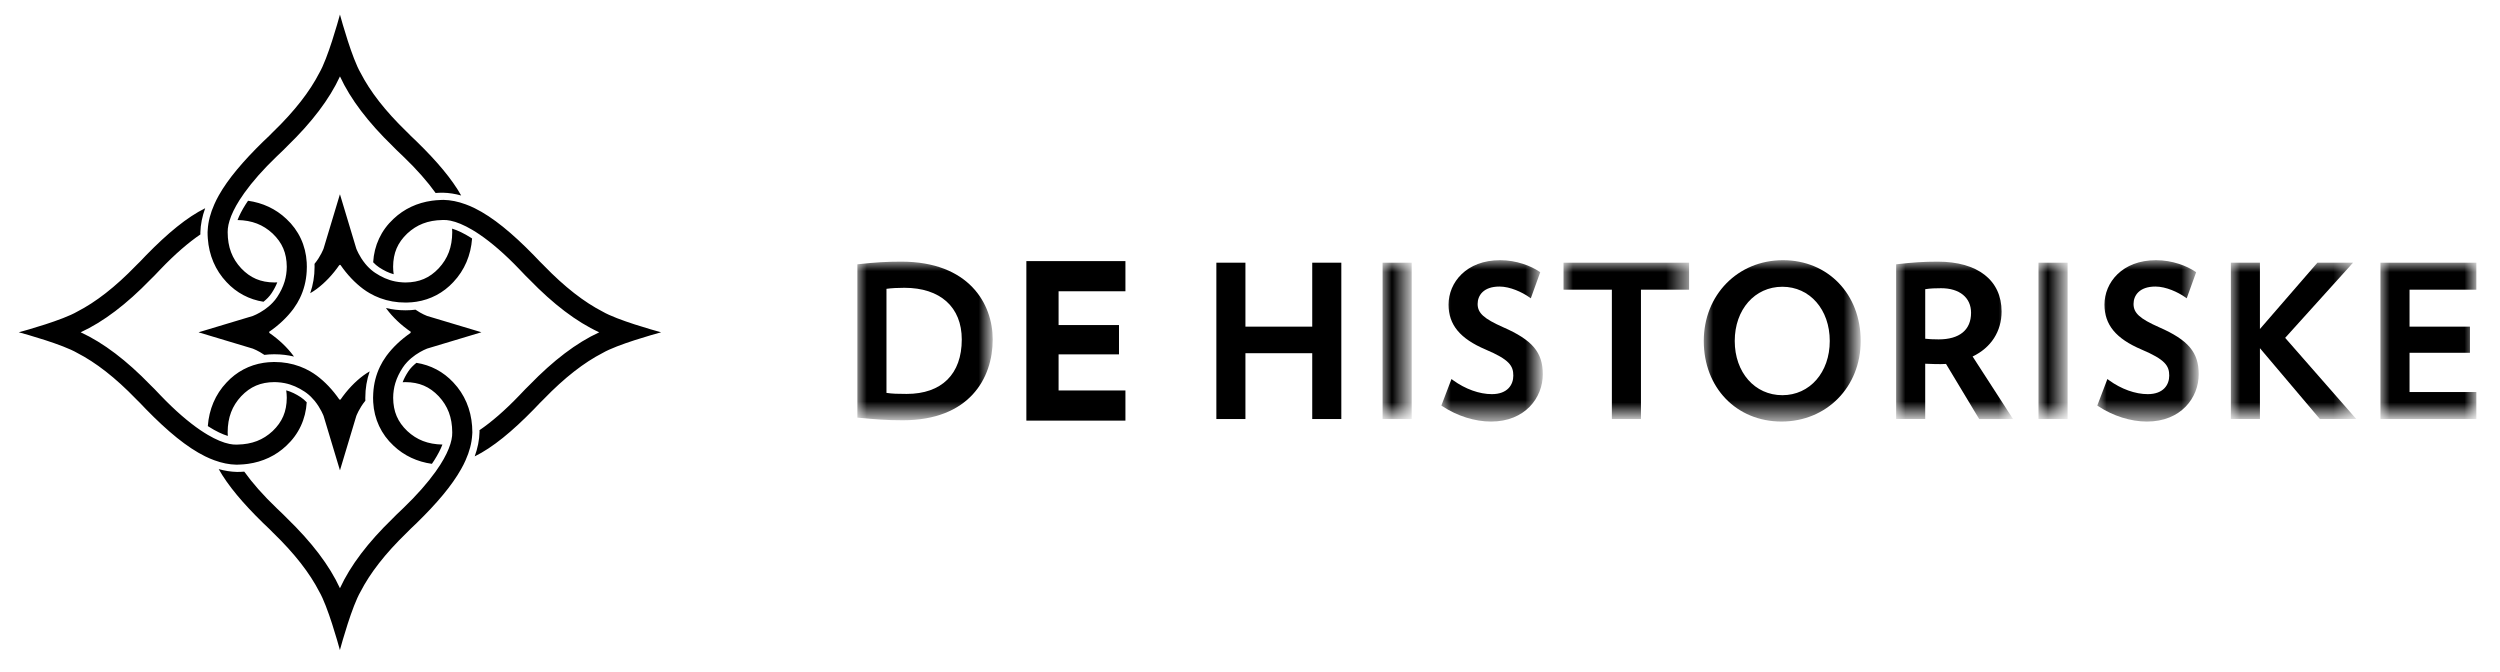 <?xml version="1.0" encoding="utf-8"?>
<!-- Generator: Adobe Illustrator 23.0.2, SVG Export Plug-In . SVG Version: 6.00 Build 0)  -->
<svg version="1.1" id="Layer_1" xmlns="http://www.w3.org/2000/svg" xmlns:xlink="http://www.w3.org/1999/xlink" x="0px" y="0px"
	 viewBox="0 0 134 36" enable-background="new 0 0 134 36" xml:space="preserve">
<title>A8023509-A24D-4CCB-91B2-E18B9BB99A4E</title>
<desc>Created with sketchtool.</desc>
<g>
	<g id="Top-navigation" transform="translate(-30, -10)">
		<g id="Group-4" transform="translate(30, 10)">
			<g id="Page-1" transform="translate(47, 13)">
				<g id="Group-3" transform="translate(0, 0.582)">
					<g id="Clip-2">
					</g>
					<defs>
						<filter id="Adobe_OpacityMaskFilter" filterUnits="userSpaceOnUse" x="-1.045" y="0.442" width="7.255" height="8.503">
							<feColorMatrix  type="matrix" values="1 0 0 0 0  0 1 0 0 0  0 0 1 0 0  0 0 0 1 0"/>
						</filter>
					</defs>
					<mask maskUnits="userSpaceOnUse" x="-1.045" y="0.442" width="7.255" height="8.503" id="mask-2_1_">
						<g filter="url(#Adobe_OpacityMaskFilter)">
							<polygon id="path-1_1_" fill-rule="evenodd" clip-rule="evenodd" fill="#FFFFFF" points="-1.045,0.442 -1.045,8.945 
								6.21,8.945 6.21,0.442 							"/>
						</g>
					</mask>
					<path id="Fill-1" mask="url(#mask-2_1_)" fill-rule="evenodd" clip-rule="evenodd" d="M4.551,4.615
						c0,1.854-1.076,2.917-2.953,2.917c-0.482,0-0.766-0.008-1.083-0.055V1.899c0.27-0.037,0.593-0.055,0.961-0.055
						C3.401,1.844,4.551,2.88,4.551,4.615 M1.308,0.442c-0.774,0-1.435,0.039-2.278,0.135l-0.075,0.008v8.218l0.077,0.007
						c0.854,0.082,1.479,0.135,2.355,0.135c3.556,0,4.823-2.237,4.823-4.33C6.21,2.69,4.926,0.442,1.308,0.442"/>
				</g>
				<polygon id="Fill-4" fill-rule="evenodd" clip-rule="evenodd" points="8.013,9.545 13.323,9.545 13.323,7.929 9.74,7.929 
					9.74,5.994 12.978,5.994 12.978,4.423 9.74,4.423 9.74,2.612 13.323,2.612 13.323,0.995 8.013,0.995 				"/>
				<polygon id="Fill-6" fill-rule="evenodd" clip-rule="evenodd" points="23.336,4.508 19.755,4.508 19.755,1.08 18.197,1.08 
					18.197,9.46 19.755,9.46 19.755,5.932 23.336,5.932 23.336,9.46 24.895,9.46 24.895,1.08 23.336,1.08 				"/>
				<g id="Clip-9">
				</g>
				<defs>
					<filter id="Adobe_OpacityMaskFilter_1_" filterUnits="userSpaceOnUse" x="27.106" y="1.08" width="1.559" height="8.38">
						<feColorMatrix  type="matrix" values="1 0 0 0 0  0 1 0 0 0  0 0 1 0 0  0 0 0 1 0"/>
					</filter>
				</defs>
				<mask maskUnits="userSpaceOnUse" x="27.106" y="1.08" width="1.559" height="8.38" id="mask-4_1_">
					<g filter="url(#Adobe_OpacityMaskFilter_1_)">
						<polygon id="path-3_1_" fill-rule="evenodd" clip-rule="evenodd" fill="#FFFFFF" points="-1.045,9.595 85.733,9.595 
							85.733,0.946 -1.045,0.946 						"/>
					</g>
				</mask>
				<polygon id="Fill-8" mask="url(#mask-4_1_)" fill-rule="evenodd" clip-rule="evenodd" points="27.106,9.46 28.665,9.46 
					28.665,1.08 27.106,1.08 				"/>
				<defs>
					<filter id="Adobe_OpacityMaskFilter_2_" filterUnits="userSpaceOnUse" x="30.256" y="0.946" width="5.438" height="8.649">
						<feColorMatrix  type="matrix" values="1 0 0 0 0  0 1 0 0 0  0 0 1 0 0  0 0 0 1 0"/>
					</filter>
				</defs>
				<mask maskUnits="userSpaceOnUse" x="30.256" y="0.946" width="5.438" height="8.649" id="mask-4_2_">
					<g filter="url(#Adobe_OpacityMaskFilter_2_)">
						<polygon id="path-3_2_" fill-rule="evenodd" clip-rule="evenodd" fill="#FFFFFF" points="-1.045,9.595 85.733,9.595 
							85.733,0.946 -1.045,0.946 						"/>
					</g>
				</mask>
				<path id="Fill-10" mask="url(#mask-4_2_)" fill-rule="evenodd" clip-rule="evenodd" d="M33.564,4.537
					c-1.031-0.457-1.363-0.759-1.363-1.244c0-0.452,0.308-0.934,1.173-0.934c0.571,0,1.212,0.305,1.588,0.567l0.09,0.063
					l0.505-1.398l-0.055-0.037c-0.433-0.294-1.21-0.608-2.094-0.608c-1.815,0-2.765,1.198-2.765,2.381
					c0,1.081,0.613,1.824,1.987,2.408c1.27,0.54,1.484,0.869,1.484,1.401c0,0.478-0.302,0.99-1.151,0.99
					c-0.669,0-1.425-0.272-2.076-0.745l-0.088-0.065l-0.542,1.422l0.057,0.037c0.789,0.522,1.738,0.821,2.605,0.821
					c1.823,0,2.776-1.276,2.776-2.538C35.694,5.885,35.137,5.226,33.564,4.537"/>
				<defs>
					<filter id="Adobe_OpacityMaskFilter_3_" filterUnits="userSpaceOnUse" x="36.804" y="1.08" width="6.732" height="8.38">
						<feColorMatrix  type="matrix" values="1 0 0 0 0  0 1 0 0 0  0 0 1 0 0  0 0 0 1 0"/>
					</filter>
				</defs>
				<mask maskUnits="userSpaceOnUse" x="36.804" y="1.08" width="6.732" height="8.38" id="mask-4_3_">
					<g filter="url(#Adobe_OpacityMaskFilter_3_)">
						<polygon id="path-3_3_" fill-rule="evenodd" clip-rule="evenodd" fill="#FFFFFF" points="-1.045,9.595 85.733,9.595 
							85.733,0.946 -1.045,0.946 						"/>
					</g>
				</mask>
				<polygon id="Fill-11" mask="url(#mask-4_3_)" fill-rule="evenodd" clip-rule="evenodd" points="36.804,2.527 39.396,2.527 
					39.396,9.46 40.955,9.46 40.955,2.527 43.535,2.527 43.535,1.08 36.804,1.08 				"/>
				<defs>
					<filter id="Adobe_OpacityMaskFilter_4_" filterUnits="userSpaceOnUse" x="44.323" y="0.946" width="8.411" height="8.649">
						<feColorMatrix  type="matrix" values="1 0 0 0 0  0 1 0 0 0  0 0 1 0 0  0 0 0 1 0"/>
					</filter>
				</defs>
				<mask maskUnits="userSpaceOnUse" x="44.323" y="0.946" width="8.411" height="8.649" id="mask-4_4_">
					<g filter="url(#Adobe_OpacityMaskFilter_4_)">
						<polygon id="path-3_4_" fill-rule="evenodd" clip-rule="evenodd" fill="#FFFFFF" points="-1.045,9.595 85.733,9.595 
							85.733,0.946 -1.045,0.946 						"/>
					</g>
				</mask>
				<path id="Fill-12" mask="url(#mask-4_4_)" fill-rule="evenodd" clip-rule="evenodd" d="M48.534,8.182
					c-1.479,0-2.552-1.222-2.552-2.906s1.073-2.906,2.552-2.906c1.473,0,2.541,1.222,2.541,2.906S50.007,8.182,48.534,8.182
					 M48.567,0.946c-2.42,0-4.245,1.861-4.245,4.33c0,2.503,1.753,4.319,4.167,4.319c2.42,0,4.245-1.857,4.245-4.319
					C52.734,2.767,50.982,0.946,48.567,0.946"/>
				<defs>
					<filter id="Adobe_OpacityMaskFilter_5_" filterUnits="userSpaceOnUse" x="54.633" y="1.024" width="6.268" height="8.436">
						<feColorMatrix  type="matrix" values="1 0 0 0 0  0 1 0 0 0  0 0 1 0 0  0 0 0 1 0"/>
					</filter>
				</defs>
				<mask maskUnits="userSpaceOnUse" x="54.633" y="1.024" width="6.268" height="8.436" id="mask-4_5_">
					<g filter="url(#Adobe_OpacityMaskFilter_5_)">
						<polygon id="path-3_5_" fill-rule="evenodd" clip-rule="evenodd" fill="#FFFFFF" points="-1.045,9.595 85.733,9.595 
							85.733,0.946 -1.045,0.946 						"/>
					</g>
				</mask>
				<path id="Fill-13" mask="url(#mask-4_5_)" fill-rule="evenodd" clip-rule="evenodd" d="M58.649,3.764
					c0,0.92-0.618,1.427-1.74,1.427c-0.275,0-0.511-0.012-0.717-0.035V2.501c0.272-0.046,0.58-0.053,0.85-0.053
					C58.033,2.448,58.649,2.952,58.649,3.764 M60.285,3.697c0-1.674-1.279-2.673-3.421-2.673c-0.723,0-1.389,0.042-2.157,0.135
					l-0.074,0.009v8.292h1.558V6.496c0.392,0.016,0.769,0.032,1.116,0.011l1.778,2.954h1.815l-2.168-3.353
					C59.722,5.635,60.285,4.761,60.285,3.697"/>
				<defs>
					<filter id="Adobe_OpacityMaskFilter_6_" filterUnits="userSpaceOnUse" x="62.263" y="1.08" width="1.559" height="8.38">
						<feColorMatrix  type="matrix" values="1 0 0 0 0  0 1 0 0 0  0 0 1 0 0  0 0 0 1 0"/>
					</filter>
				</defs>
				<mask maskUnits="userSpaceOnUse" x="62.263" y="1.08" width="1.559" height="8.38" id="mask-4_6_">
					<g filter="url(#Adobe_OpacityMaskFilter_6_)">
						<polygon id="path-3_6_" fill-rule="evenodd" clip-rule="evenodd" fill="#FFFFFF" points="-1.045,9.595 85.733,9.595 
							85.733,0.946 -1.045,0.946 						"/>
					</g>
				</mask>
				<polygon id="Fill-14" mask="url(#mask-4_6_)" fill-rule="evenodd" clip-rule="evenodd" points="62.263,9.46 63.822,9.46 
					63.822,1.08 62.263,1.08 				"/>
				<defs>
					<filter id="Adobe_OpacityMaskFilter_7_" filterUnits="userSpaceOnUse" x="65.414" y="0.946" width="5.438" height="8.649">
						<feColorMatrix  type="matrix" values="1 0 0 0 0  0 1 0 0 0  0 0 1 0 0  0 0 0 1 0"/>
					</filter>
				</defs>
				<mask maskUnits="userSpaceOnUse" x="65.414" y="0.946" width="5.438" height="8.649" id="mask-4_7_">
					<g filter="url(#Adobe_OpacityMaskFilter_7_)">
						<polygon id="path-3_7_" fill-rule="evenodd" clip-rule="evenodd" fill="#FFFFFF" points="-1.045,9.595 85.733,9.595 
							85.733,0.946 -1.045,0.946 						"/>
					</g>
				</mask>
				<path id="Fill-15" mask="url(#mask-4_7_)" fill-rule="evenodd" clip-rule="evenodd" d="M68.721,4.537
					c-1.031-0.457-1.363-0.759-1.363-1.244c0-0.452,0.308-0.934,1.173-0.934c0.571,0,1.212,0.305,1.588,0.567l0.09,0.063
					l0.505-1.398l-0.055-0.037c-0.433-0.294-1.21-0.608-2.094-0.608c-1.815,0-2.765,1.198-2.765,2.381
					c0,1.081,0.613,1.824,1.987,2.408c1.27,0.54,1.484,0.869,1.484,1.401c0,0.478-0.302,0.99-1.151,0.99
					c-0.669,0-1.425-0.272-2.076-0.745l-0.088-0.065l-0.542,1.422l0.057,0.037c0.789,0.522,1.738,0.821,2.605,0.821
					c1.823,0,2.776-1.276,2.776-2.538C70.852,5.885,70.294,5.226,68.721,4.537"/>
				<defs>
					<filter id="Adobe_OpacityMaskFilter_8_" filterUnits="userSpaceOnUse" x="72.574" y="1.08" width="6.723" height="8.38">
						<feColorMatrix  type="matrix" values="1 0 0 0 0  0 1 0 0 0  0 0 1 0 0  0 0 0 1 0"/>
					</filter>
				</defs>
				<mask maskUnits="userSpaceOnUse" x="72.574" y="1.08" width="6.723" height="8.38" id="mask-4_8_">
					<g filter="url(#Adobe_OpacityMaskFilter_8_)">
						<polygon id="path-3_8_" fill-rule="evenodd" clip-rule="evenodd" fill="#FFFFFF" points="-1.045,9.595 85.733,9.595 
							85.733,0.946 -1.045,0.946 						"/>
					</g>
				</mask>
				<polygon id="Fill-16" mask="url(#mask-4_8_)" fill-rule="evenodd" clip-rule="evenodd" points="79.122,1.08 77.213,1.08 
					74.132,4.635 74.132,1.08 72.574,1.08 72.574,9.46 74.132,9.46 74.132,5.663 77.346,9.46 79.296,9.46 75.485,5.109 				"/>
				<defs>
					<filter id="Adobe_OpacityMaskFilter_9_" filterUnits="userSpaceOnUse" x="80.592" y="1.08" width="5.141" height="8.38">
						<feColorMatrix  type="matrix" values="1 0 0 0 0  0 1 0 0 0  0 0 1 0 0  0 0 0 1 0"/>
					</filter>
				</defs>
				<mask maskUnits="userSpaceOnUse" x="80.592" y="1.08" width="5.141" height="8.38" id="mask-4_9_">
					<g filter="url(#Adobe_OpacityMaskFilter_9_)">
						<polygon id="path-3_9_" fill-rule="evenodd" clip-rule="evenodd" fill="#FFFFFF" points="-1.045,9.595 85.733,9.595 
							85.733,0.946 -1.045,0.946 						"/>
					</g>
				</mask>
				<polygon id="Fill-17" mask="url(#mask-4_9_)" fill-rule="evenodd" clip-rule="evenodd" points="85.733,2.527 85.733,1.08 
					80.592,1.08 80.592,9.46 85.733,9.46 85.733,8.013 82.151,8.013 82.151,5.909 85.389,5.909 85.389,4.508 82.151,4.508 
					82.151,2.527 				"/>
			</g>
			<g id="Group-2">
				<path id="Combined-Shape-Copy-2" fill-rule="evenodd" clip-rule="evenodd" d="M22.89,16.934c0,0-0.287-0.106-0.618-0.335
					c-0.169,0.021-0.34,0.033-0.514,0.033h-0.015c-0.009,0-0.015,0-0.017,0h-0.004c-0.354,0-0.701-0.042-1.034-0.123
					c0.013,0.018,0.025,0.038,0.039,0.056c0.322,0.43,0.754,0.851,1.298,1.224c-0.007,0.005-0.014,0.011-0.021,0.016h-0.014
					c0.002,0.002,0.005,0.004,0.007,0.006c-0.002,0.001-0.005,0.003-0.007,0.005h0.014c0.007,0.005,0.014,0.011,0.021,0.016
					c-0.544,0.373-0.977,0.794-1.298,1.224c-0.014,0.018-0.025,0.038-0.039,0.056c-0.122,0.169-0.228,0.346-0.317,0.531
					c-0.213,0.439-0.336,0.92-0.365,1.429c-0.005,0.083-0.009,0.167-0.009,0.251c0,0.079,0.002,0.158,0.007,0.236
					c0.051,0.903,0.427,1.716,1.091,2.331c0.568,0.538,1.273,0.862,2.055,0.972c0.044-0.064,0.087-0.129,0.127-0.191
					c0.2-0.313,0.343-0.596,0.437-0.843c-0.778-0.015-1.371-0.249-1.882-0.723c-0.516-0.493-0.752-1.041-0.758-1.782
					c0-0.14,0.011-0.273,0.03-0.401c0.019-0.135,0.048-0.263,0.085-0.387c0.089-0.297,0.225-0.569,0.4-0.835
					c0.071-0.108,0.151-0.206,0.236-0.296c0.144-0.154,0.301-0.281,0.449-0.384c0.331-0.228,0.618-0.335,0.618-0.335l2.905-0.874
					l-0.009-0.002l0.009-0.003L22.89,16.934z M35.435,17.81c0,0-0.016-0.004-0.044-0.012h0c-0.32-0.087-2.309-0.64-3.088-1.095
					c-0.987-0.506-2.041-1.321-3.148-2.465c-0.006-0.006-0.011-0.012-0.017-0.018l-0.205-0.203l-0.314-0.328
					c-1.164-1.192-2.201-2.048-3.173-2.528c-0.165-0.082-0.329-0.151-0.491-0.21c-0.405-0.149-0.799-0.23-1.189-0.237
					c-0.055,0-0.108,0.005-0.162,0.006c-0.154,0.005-0.307,0.018-0.456,0.039c-0.782,0.109-1.487,0.434-2.055,0.972
					c-0.663,0.614-1.039,1.426-1.091,2.327c0.097,0.101,0.202,0.196,0.321,0.274c0.259,0.169,0.507,0.292,0.778,0.367
					c-0.018-0.128-0.03-0.26-0.03-0.401c0.006-0.742,0.242-1.29,0.758-1.782c0.511-0.474,1.103-0.708,1.882-0.723
					c0.018,0,0.035-0.002,0.054-0.002c0.115-0.003,0.24,0.009,0.375,0.036c0.334,0.067,0.727,0.229,1.169,0.49
					c0.127,0.075,0.257,0.156,0.391,0.248c0.636,0.432,1.357,1.049,2.142,1.87l0.322,0.337l0.216,0.214l0.002,0.002
					c1.269,1.308,2.509,2.258,3.737,2.824c-1.228,0.565-2.468,1.515-3.737,2.823l-0.002,0.002l-0.216,0.214l-0.322,0.337
					c-0.785,0.82-1.506,1.438-2.142,1.87c0,0.023,0.003,0.045,0.003,0.068v0.027c-0.01,0.438-0.1,0.872-0.259,1.309
					c0.972-0.479,2.009-1.336,3.174-2.528l0.314-0.329l0.205-0.203c0.006-0.006,0.011-0.012,0.017-0.018
					c1.107-1.144,2.161-1.959,3.148-2.465c0.779-0.455,2.769-1.008,3.088-1.095h0C35.419,17.815,35.435,17.811,35.435,17.81
					L35.435,17.81L35.435,17.81z M24.955,24.67c0.21-0.468,0.329-0.92,0.355-1.366c0.002-0.043,0.007-0.087,0.008-0.13
					c0-0.114-0.005-0.226-0.013-0.337c-0.065-0.894-0.402-1.7-1.004-2.335c-0.535-0.577-1.219-0.936-1.981-1.054
					c-0.161,0.128-0.32,0.282-0.44,0.466c-0.126,0.193-0.225,0.379-0.299,0.574c0.05-0.003,0.1-0.006,0.152-0.006
					c0.742,0.006,1.29,0.242,1.782,0.758c0.486,0.523,0.721,1.13,0.725,1.936c0.002,0.061-0.002,0.125-0.008,0.192
					c-0.013,0.132-0.045,0.275-0.091,0.428c-0.1,0.325-0.277,0.696-0.537,1.106c-0.077,0.122-0.164,0.248-0.255,0.377
					c-0.424,0.594-1.002,1.257-1.751,1.974l-0.337,0.322l-0.214,0.215l-0.002,0.002c-1.309,1.269-2.258,2.508-2.824,3.737
					c-0.565-1.228-1.515-2.467-2.824-3.737l-0.002-0.002l-0.214-0.215l-0.337-0.322c-0.749-0.717-1.327-1.38-1.751-1.973
					c-0.122,0.009-0.244,0.016-0.368,0.015h-0.027c-0.327-0.008-0.65-0.06-0.975-0.151c0.499,0.888,1.301,1.835,2.375,2.885
					l0.328,0.313l0.203,0.205c0.006,0.006,0.012,0.011,0.018,0.017c1.144,1.107,1.959,2.16,2.465,3.148
					c0.455,0.779,1.008,2.768,1.095,3.088v0.001c0.007,0.028,0.012,0.044,0.012,0.044v0l0,0c0,0,0.004-0.017,0.012-0.044v-0.001
					c0.087-0.32,0.64-2.309,1.095-3.088c0.506-0.987,1.321-2.041,2.465-3.148c0.006-0.006,0.012-0.011,0.018-0.017l0.203-0.205
					l0.328-0.313c1.075-1.05,1.876-1.996,2.375-2.884C24.808,24.983,24.886,24.826,24.955,24.67z M19.581,21.314V21.31
					c0-0.488,0.08-0.961,0.234-1.405c-0.119,0.07-0.236,0.144-0.348,0.228c-0.43,0.322-0.851,0.755-1.224,1.298
					c-0.005-0.007-0.01-0.014-0.016-0.021v-0.014c-0.002,0.003-0.004,0.005-0.005,0.007c-0.001-0.002-0.003-0.004-0.005-0.007v0.014
					c-0.005,0.007-0.011,0.014-0.016,0.021c-0.373-0.544-0.794-0.977-1.224-1.298c-0.112-0.084-0.229-0.158-0.348-0.228
					c-0.178-0.103-0.363-0.191-0.555-0.262c-0.426-0.159-0.884-0.241-1.364-0.24c-0.03,0-0.06,0.001-0.089,0.002
					c-0.168,0.003-0.333,0.017-0.495,0.042c-0.763,0.117-1.448,0.477-1.983,1.055c-0.602,0.635-0.939,1.441-1.004,2.335
					c0.014,0.009,0.028,0.019,0.042,0.028c0.395,0.253,0.745,0.414,1.03,0.501c-0.007-0.066-0.01-0.13-0.009-0.192
					c0.004-0.806,0.24-1.413,0.725-1.936c0.492-0.516,1.041-0.752,1.782-0.758c0.052,0,0.102,0.004,0.152,0.006
					c0.137,0.007,0.269,0.024,0.395,0.049c0.395,0.079,0.74,0.239,1.075,0.459c0.037,0.025,0.072,0.05,0.108,0.077
					c0.163,0.123,0.303,0.265,0.42,0.407c0.334,0.407,0.486,0.819,0.486,0.819l0.874,2.905l0.002-0.009l0.003,0.009l0.873-2.905
					c0,0,0.152-0.412,0.486-0.819c-0.001-0.044-0.003-0.088-0.003-0.132v-0.015C19.581,21.322,19.581,21.317,19.581,21.314z
					 M7.288,21.383c0.006,0.006,0.011,0.012,0.017,0.018l0.205,0.203l0.314,0.328c1.164,1.192,2.201,2.049,3.173,2.528
					c0.165,0.082,0.328,0.15,0.491,0.21c0.405,0.149,0.8,0.23,1.189,0.237c0.055,0,0.109-0.004,0.162-0.006
					c0.155-0.005,0.307-0.018,0.456-0.039c0.782-0.109,1.487-0.434,2.054-0.972c0.663-0.615,1.039-1.427,1.091-2.327
					c-0.096-0.101-0.202-0.196-0.321-0.274c-0.26-0.169-0.507-0.292-0.778-0.367c0.018,0.128,0.029,0.26,0.03,0.401
					c-0.006,0.742-0.242,1.29-0.758,1.783c-0.511,0.474-1.103,0.708-1.882,0.723c-0.018,0-0.036,0.002-0.055,0.002
					c-0.115,0.003-0.24-0.009-0.374-0.036c-0.334-0.067-0.727-0.229-1.169-0.49c-0.126-0.075-0.256-0.156-0.391-0.248
					c-0.636-0.432-1.357-1.049-2.142-1.87L8.278,20.85l-0.216-0.213L8.06,20.634c-1.269-1.308-2.509-2.258-3.737-2.823
					c1.228-0.565,2.468-1.515,3.737-2.823l0.002-0.002l0.216-0.214L8.6,14.435c0.785-0.82,1.506-1.438,2.142-1.87
					c0-0.023-0.003-0.045-0.003-0.068V12.47c0.011-0.439,0.1-0.873,0.259-1.309c-0.972,0.479-2.009,1.336-3.174,2.528L7.51,14.018
					L7.305,14.22c-0.006,0.006-0.011,0.012-0.017,0.018c-1.106,1.144-2.16,1.959-3.148,2.465c-0.779,0.455-2.768,1.008-3.088,1.095
					H1.052c-0.028,0.008-0.044,0.012-0.044,0.012h0l0,0.001c0,0,0.016,0.004,0.044,0.012h0.001c0.32,0.087,2.309,0.64,3.088,1.095
					C5.128,19.424,6.182,20.239,7.288,21.383z M13.553,18.687c0,0,0.287,0.106,0.618,0.335c0.169-0.021,0.34-0.033,0.514-0.033H14.7
					c0.009,0,0.015,0,0.018,0h0.004c0.354,0,0.701,0.042,1.034,0.123c-0.014-0.018-0.025-0.038-0.039-0.056
					c-0.322-0.43-0.755-0.851-1.299-1.224c0.008-0.005,0.014-0.01,0.021-0.016h0.014c-0.002-0.002-0.005-0.003-0.007-0.005
					c0.002-0.001,0.005-0.003,0.007-0.005H14.44c-0.007-0.005-0.014-0.011-0.021-0.016c0.544-0.373,0.977-0.794,1.299-1.224
					c0.014-0.018,0.025-0.038,0.039-0.056c0.122-0.169,0.227-0.346,0.317-0.531c0.214-0.439,0.336-0.92,0.365-1.429
					c0.005-0.083,0.009-0.167,0.008-0.251c0-0.079-0.002-0.158-0.007-0.236c-0.051-0.903-0.427-1.716-1.091-2.331
					c-0.568-0.538-1.273-0.862-2.054-0.972c-0.044,0.065-0.087,0.129-0.127,0.191c-0.2,0.313-0.342,0.596-0.436,0.843
					c0.778,0.015,1.371,0.249,1.881,0.723c0.516,0.493,0.752,1.041,0.758,1.783c0,0.14-0.012,0.273-0.03,0.4
					c-0.019,0.135-0.048,0.263-0.085,0.387c-0.089,0.297-0.225,0.569-0.4,0.835c-0.071,0.108-0.151,0.206-0.236,0.295
					c-0.144,0.154-0.301,0.281-0.449,0.383c-0.331,0.229-0.618,0.335-0.618,0.335l-2.905,0.874l0.009,0.002l-0.009,0.003
					L13.553,18.687z M12.142,15.12c0.535,0.577,1.219,0.936,1.981,1.054c0.161-0.128,0.32-0.282,0.439-0.466
					c0.126-0.193,0.225-0.38,0.3-0.574c-0.05,0.003-0.1,0.006-0.152,0.006c-0.742-0.006-1.29-0.242-1.782-0.758
					c-0.486-0.523-0.721-1.13-0.725-1.936c-0.002-0.061,0.002-0.125,0.009-0.191c0.013-0.132,0.044-0.275,0.091-0.428
					c0.1-0.326,0.277-0.696,0.537-1.106c0.077-0.122,0.164-0.248,0.255-0.377c0.424-0.594,1.002-1.257,1.751-1.974l0.337-0.322
					l0.214-0.215l0.002-0.002c1.308-1.269,2.258-2.509,2.823-3.737c0.565,1.228,1.515,2.467,2.823,3.737l0.002,0.002l0.214,0.215
					l0.337,0.322c0.749,0.717,1.327,1.38,1.751,1.974c0.122-0.009,0.244-0.016,0.368-0.015h0.027c0.326,0.008,0.65,0.06,0.975,0.15
					c-0.499-0.888-1.301-1.835-2.376-2.885l-0.328-0.314l-0.203-0.205C21.806,7.07,21.8,7.064,21.794,7.058
					c-1.144-1.106-1.959-2.16-2.465-3.148c-0.455-0.779-1.008-2.768-1.096-3.088V0.822c-0.007-0.028-0.012-0.044-0.012-0.044v0l0,0
					c0,0-0.004,0.016-0.012,0.044v0.001c-0.087,0.319-0.64,2.309-1.095,3.088c-0.506,0.987-1.321,2.041-2.465,3.148
					c-0.006,0.006-0.012,0.011-0.018,0.017l-0.203,0.205L14.1,7.594c-1.074,1.05-1.876,1.996-2.375,2.884
					c-0.09,0.16-0.168,0.317-0.237,0.474c-0.209,0.467-0.329,0.92-0.354,1.366c-0.003,0.043-0.007,0.087-0.008,0.13
					c-0.001,0.114,0.005,0.226,0.013,0.338C11.203,13.679,11.541,14.485,12.142,15.12z M21.733,15.141
					c-0.052,0-0.102-0.004-0.152-0.006c-0.138-0.007-0.269-0.024-0.395-0.049c-0.395-0.079-0.74-0.239-1.075-0.46
					c-0.037-0.024-0.073-0.05-0.107-0.076c-0.164-0.123-0.304-0.265-0.421-0.407c-0.334-0.407-0.486-0.819-0.486-0.819l-0.874-2.905
					l-0.002,0.009l-0.003-0.009l-0.874,2.905c0,0-0.151,0.412-0.486,0.819c0.001,0.044,0.003,0.088,0.003,0.132v0.015
					c0,0.009,0,0.014,0,0.017v0.004c0,0.488-0.08,0.961-0.234,1.405c0.119-0.07,0.237-0.144,0.349-0.228
					c0.43-0.322,0.851-0.754,1.224-1.298c0.005,0.007,0.01,0.014,0.016,0.021v0.014c0.002-0.002,0.003-0.005,0.005-0.007
					c0.001,0.002,0.003,0.004,0.005,0.007v-0.014c0.005-0.007,0.011-0.014,0.016-0.021c0.373,0.544,0.794,0.977,1.224,1.298
					c0.112,0.085,0.229,0.158,0.348,0.228c0.178,0.103,0.363,0.191,0.555,0.262c0.426,0.159,0.884,0.241,1.364,0.239
					c0.03,0,0.06-0.001,0.089-0.001c0.168-0.003,0.333-0.017,0.495-0.042c0.763-0.118,1.448-0.477,1.983-1.055
					c0.601-0.635,0.939-1.441,1.004-2.335c-0.014-0.009-0.028-0.019-0.042-0.028c-0.395-0.253-0.745-0.414-1.03-0.501
					c0.007,0.066,0.01,0.13,0.008,0.191c-0.004,0.806-0.24,1.413-0.725,1.936C23.024,14.899,22.475,15.135,21.733,15.141z"/>
			</g>
		</g>
	</g>
</g>
</svg>
